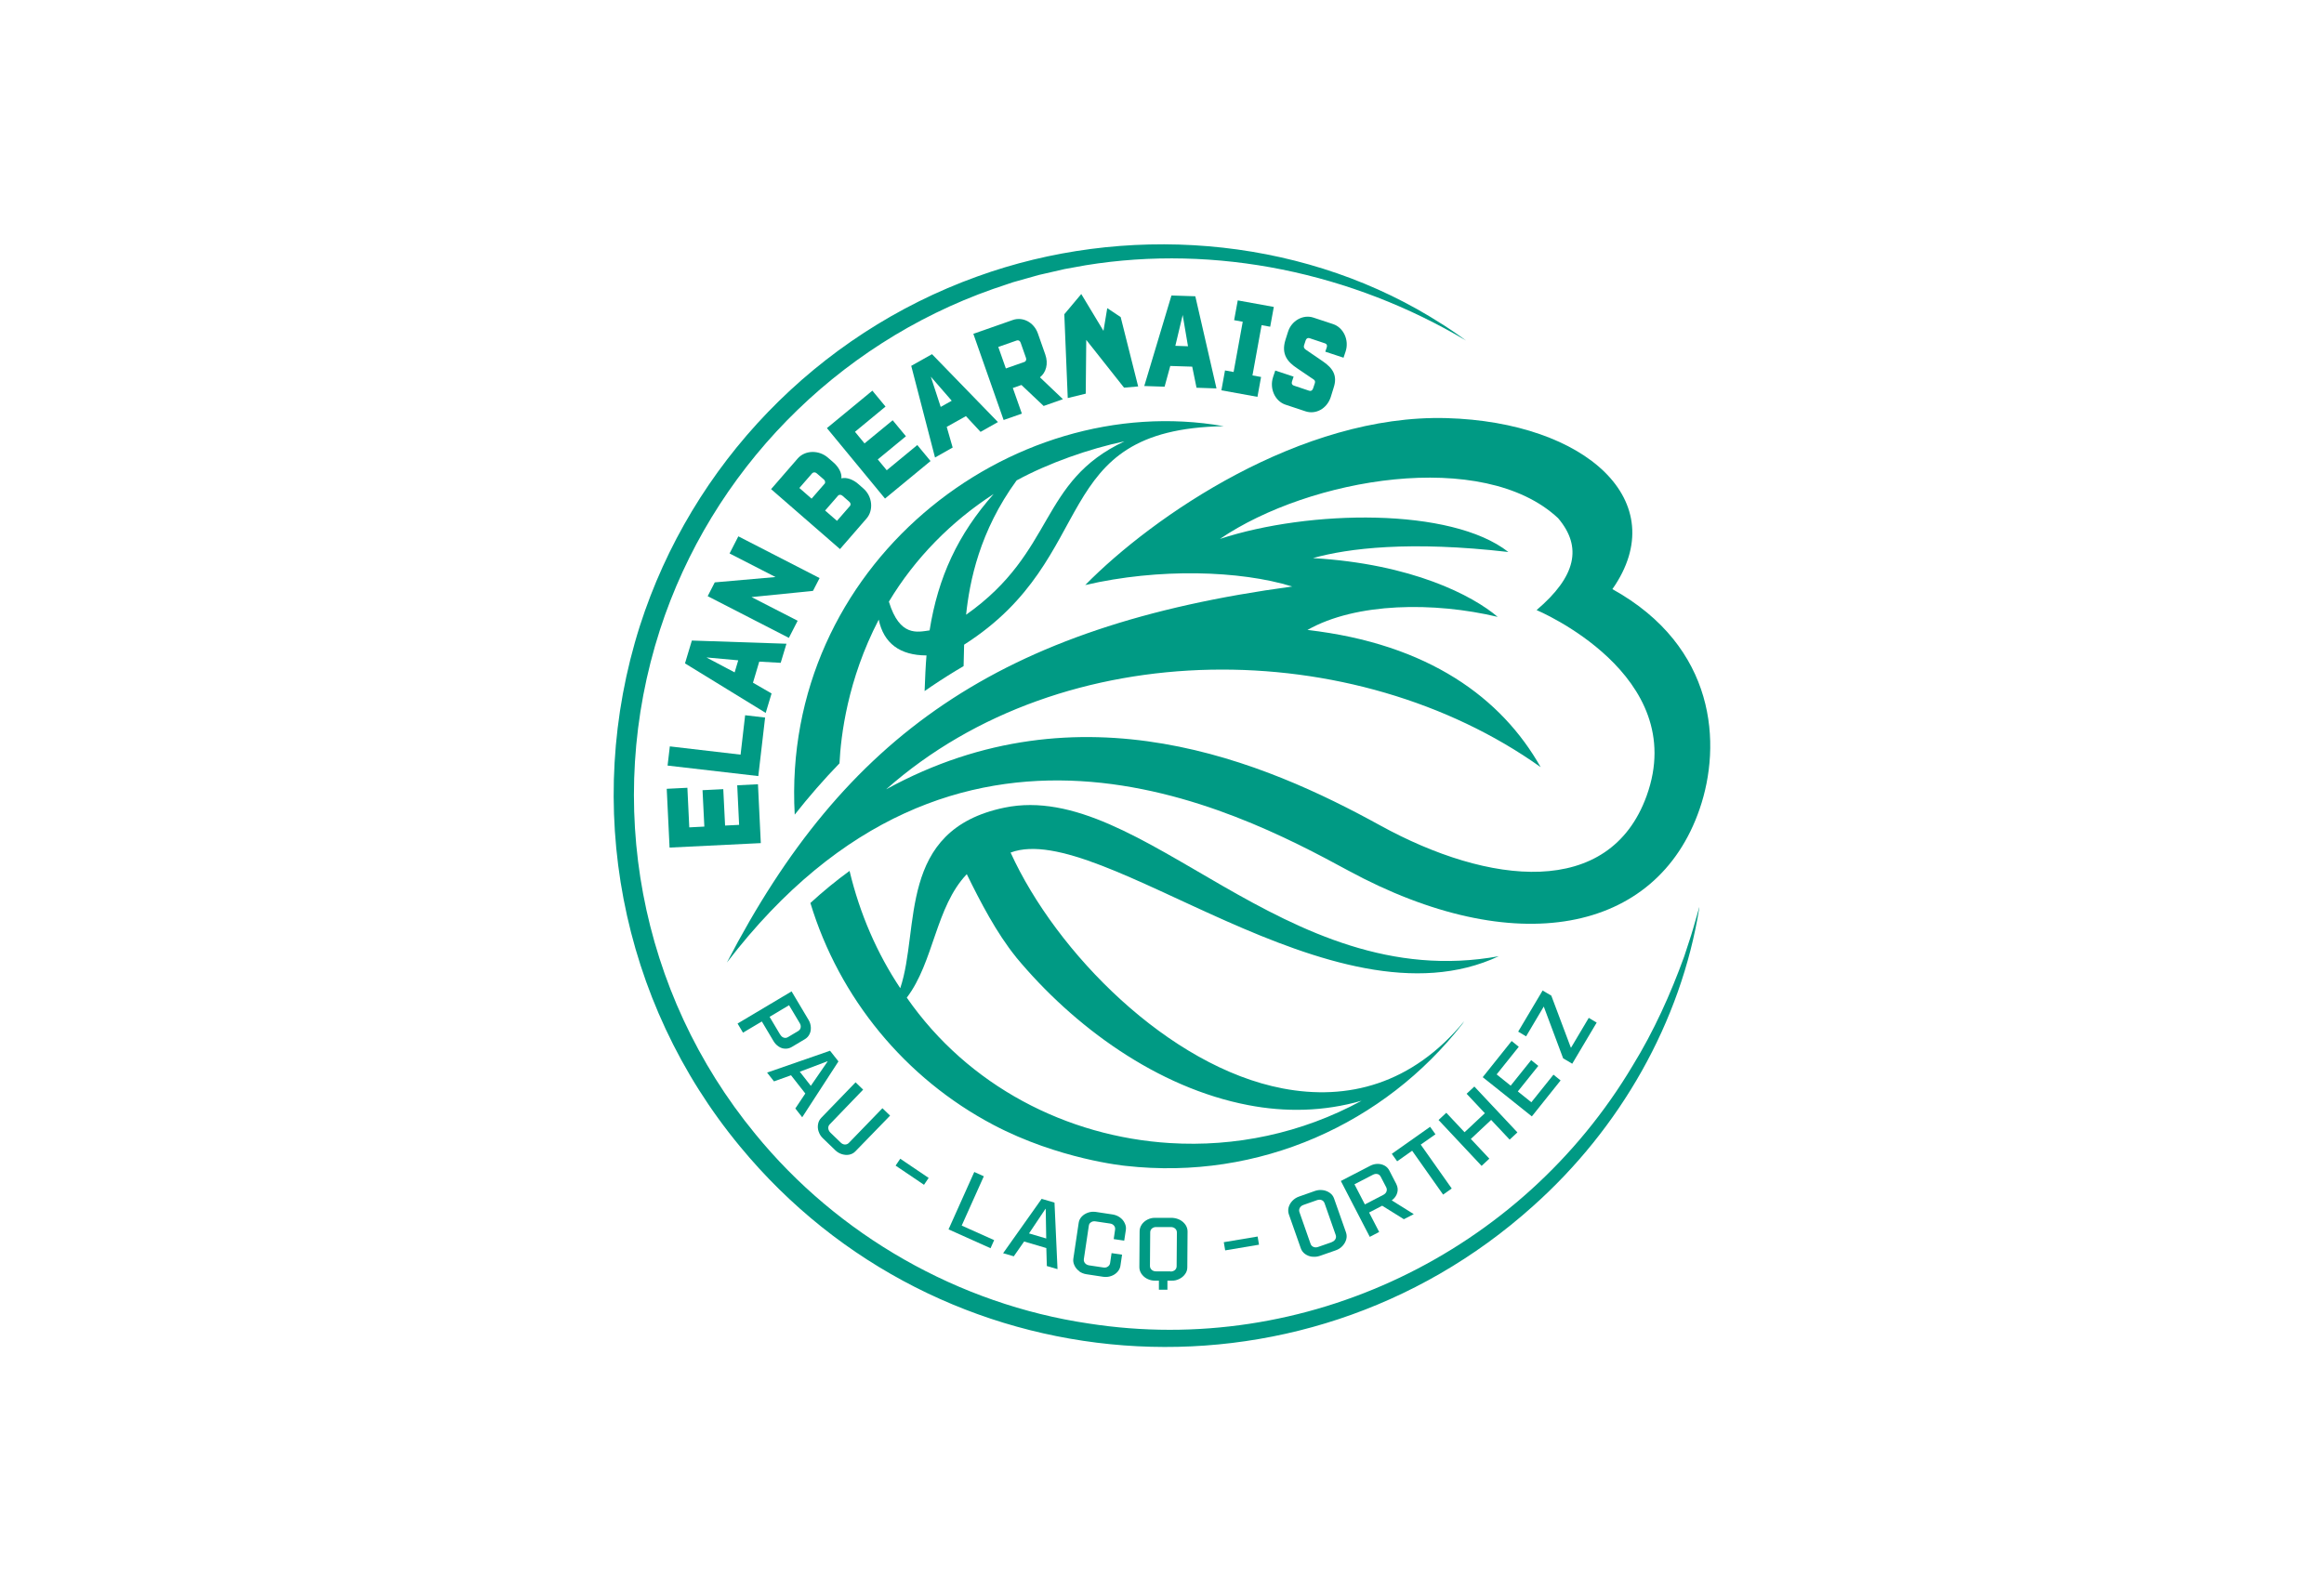 <svg xmlns="http://www.w3.org/2000/svg" id="Calque_1" data-name="Calque 1" viewBox="0 0 270 184.93"><defs><style> .cls-1 { fill: #009a84; } </style></defs><g id="Vecto"><path class="cls-1" d="M197.43,105.46c-2.13,13.37-9.25,25.72-19.33,34.71-27.08,24.33-69,21.14-92.14-6.95-13.93-16.83-18.24-39.68-11.62-60.48,6.03-18.82,20.58-33.9,39.17-40.6,17.08-6.19,37-4.76,52.63,4.66,1.03.62,2.19,1.36,3.17,2.05,0,0,1.02.73,1.02.73-13.22-7.87-29.02-11.23-44.22-8.75-.61.1-1.82.33-2.43.44-.92.21-2.09.48-3.01.69,0,0-.6.17-.6.17l-2.38.67-2.34.79c-18.27,6.43-32.69,21.16-38.67,39.58-6.51,20.15-2.4,42.22,11.05,58.59,9.63,11.82,23.67,19.82,38.75,22.05,25.14,3.92,50.24-8.18,63.22-30,2.44-3.97,4.38-8.27,5.97-12.66.32-1.03.76-2.24,1.05-3.28.22-.8.46-1.61.69-2.41h0Z"></path><g><g><path class="cls-1" d="M77.79,98.51l-.33-6.84,2.4-.12.22,4.6,1.75-.09-.21-4.23,2.41-.12.21,4.23,1.63-.08-.22-4.6,2.41-.12.33,6.84-10.6.52Z"></path><path class="cls-1" d="M77.56,88.96l.26-2.22,8.22.96.53-4.58,2.32.27-.79,6.8-10.54-1.22Z"></path><path class="cls-1" d="M79.58,77.1l.8-2.66,10.99.37-.67,2.22-2.49-.14-.73,2.45,2.16,1.25-.68,2.26-9.37-5.75ZM85.78,76.74l-3.63-.33h-.07s3.27,1.73,3.27,1.73l.42-1.41Z"></path><path class="cls-1" d="M82.22,69.28l.82-1.6,7.06-.62-5.34-2.74,1.02-1.99,9.44,4.85-.77,1.49-7.14.72,5.36,2.75-1.02,1.99-9.44-4.85Z"></path><path class="cls-1" d="M89.58,56.85l3.09-3.56c.86-.99,2.46-1.01,3.5-.12l.68.59c.56.49.98,1.21.9,1.83.63-.16,1.4.17,1.92.62l.64.56c1.07.93,1.18,2.55.37,3.48l-3.09,3.56-8.01-6.97ZM95.84,56.18c.05-.18.02-.33-.13-.46l-.82-.71c-.18-.16-.4-.15-.54,0l-1.48,1.7,1.42,1.24,1.55-1.78ZM98.73,58.83c.14-.16.11-.37-.06-.52l-.8-.7c-.14-.12-.29-.14-.46-.06l-1.55,1.78,1.38,1.2,1.48-1.7Z"></path><path class="cls-1" d="M96.06,49.76l5.29-4.36,1.53,1.85-3.55,2.93,1.11,1.35,3.27-2.69,1.54,1.86-3.27,2.69,1.04,1.26,3.55-2.93,1.54,1.86-5.29,4.36-6.75-8.19Z"></path><path class="cls-1" d="M105.86,42.52l2.42-1.36,7.66,7.89-2.02,1.14-1.7-1.83-2.23,1.25.69,2.4-2.05,1.16-2.76-10.64ZM110.57,46.57l-2.39-2.75-.04-.05,1.15,3.52,1.28-.72Z"></path><path class="cls-1" d="M113.07,38.8l4.59-1.61c1.16-.41,2.46.26,2.92,1.56l.86,2.45c.38,1.08.09,2.09-.62,2.65l2.67,2.54-2.24.79-2.58-2.44-1,.35,1.05,2.98-2.12.74-3.52-10.02ZM118.99,42.08c.2-.07.28-.27.21-.48l-.62-1.77c-.08-.23-.27-.33-.46-.26l-2.14.75.88,2.5,2.13-.75Z"></path><polygon class="cls-1" points="123.65 36.52 125.62 34.17 128.2 38.45 128.64 35.81 130.2 36.85 132.23 44.91 130.59 45.05 126.2 39.5 126.14 45.75 124.05 46.26 123.65 36.52"></polygon><path class="cls-1" d="M136.09,34.34l2.78.09,2.46,10.71-2.32-.08-.5-2.45-2.55-.08-.66,2.41-2.36-.08,3.16-10.53ZM138.02,40.24l-.61-3.59v-.07s-.86,3.61-.86,3.61l1.47.05Z"></path><path class="cls-1" d="M142.32,43.05l1,.18,1.06-5.84-1-.18.42-2.3,4.19.76-.42,2.3-1-.18-1.06,5.84,1,.18-.42,2.31-4.19-.76.42-2.31Z"></path><path class="cls-1" d="M147.9,43.83l.26-.77,2.13.71-.19.57c-.08.23.02.41.21.47l1.79.6c.2.07.37-.03.45-.26l.21-.63c.07-.2-.02-.36-.19-.45l-1.9-1.29c-1.01-.68-1.88-1.56-1.32-3.31l.29-.91c.4-1.29,1.75-2.05,2.95-1.65l2.3.76c1.19.4,1.88,1.85,1.44,3.18l-.24.72-2.12-.7.17-.5c.08-.23,0-.41-.21-.47l-1.79-.6c-.2-.07-.38.04-.45.26l-.19.58c-.07.2.03.37.18.48l1.99,1.36c1.19.81,1.74,1.67,1.27,3.08l-.34,1.1c-.46,1.37-1.77,2.03-2.93,1.64l-2.32-.77c-1.23-.41-1.88-1.88-1.45-3.19Z"></path></g><g><path class="cls-1" d="M91.97,115.22l1.97,3.31c.16.26.24.55.26.84.02.3-.03.57-.15.81-.12.25-.3.44-.53.58l-1.51.9c-.25.15-.5.22-.78.21-.27,0-.53-.09-.77-.25-.24-.16-.44-.37-.6-.64l-1.35-2.27-2.19,1.3-.63-1.06,6.28-3.74ZM90.65,120.24c.11.18.24.3.41.35.17.05.33.03.48-.06l1.19-.71c.16-.1.26-.23.29-.4.03-.17,0-.34-.11-.52l-1.24-2.08-2.26,1.35,1.23,2.07Z"></path><path class="cls-1" d="M96.44,122.12l.97,1.23-4.21,6.49-.8-1.02,1.16-1.74-1.66-2.12-1.98.71-.8-1.02,7.31-2.54ZM94.2,126.19l1.94-2.82v-.04s-3.22,1.22-3.22,1.22l1.28,1.64Z"></path><path class="cls-1" d="M95.11,131.51c-.1-.29-.12-.58-.07-.86.05-.29.17-.53.36-.73l4-4.14.88.85-3.88,4.03c-.13.14-.19.29-.17.48.02.18.1.34.25.49l1.19,1.15c.15.15.32.22.49.23.18,0,.33-.06.46-.19l3.9-4.03.89.86-4.03,4.15c-.2.21-.44.33-.72.39-.28.05-.56.03-.85-.06-.29-.09-.54-.24-.76-.45l-1.45-1.4c-.23-.22-.39-.47-.48-.76Z"></path><path class="cls-1" d="M104.59,134.66l3.3,2.23-.54.8-3.3-2.23.54-.8Z"></path><path class="cls-1" d="M113.19,136.2l1.11.5-2.57,5.73,3.77,1.69-.42.94-4.88-2.19,2.99-6.67Z"></path><path class="cls-1" d="M121.01,139.32l1.5.44.35,7.73-1.24-.36-.06-2.09-2.58-.76-1.2,1.72-1.24-.36,4.47-6.31ZM121.55,143.93l-.06-3.42-.02-.04-1.92,2.87,2,.59Z"></path><path class="cls-1" d="M125.39,147.73c-.25-.18-.44-.4-.56-.67-.13-.26-.17-.53-.13-.79l.62-4.16c.04-.28.16-.52.36-.73s.45-.36.74-.46c.29-.1.59-.12.88-.08l1.98.3c.3.05.58.16.83.34.25.18.44.4.56.67.13.26.17.53.13.79l-.19,1.24-1.22-.18.16-1.1c.03-.18-.02-.34-.13-.47-.11-.13-.27-.22-.46-.24l-1.69-.25c-.19-.03-.37,0-.51.1-.15.09-.24.23-.26.4l-.58,3.89c-.02.12,0,.23.05.34.05.1.13.19.22.25.1.07.21.11.33.13l1.67.25c.19.03.37,0,.51-.1.15-.1.24-.23.27-.41l.17-1.16,1.22.18-.19,1.29c-.04.27-.16.51-.36.73-.2.21-.44.37-.74.47-.29.1-.59.12-.9.08l-1.97-.3c-.3-.05-.58-.16-.83-.34Z"></path><path class="cls-1" d="M134.63,148.83h-.48c-.31,0-.6-.08-.88-.22-.28-.14-.49-.34-.66-.58-.16-.24-.24-.5-.24-.77l.03-4.18c0-.28.09-.54.25-.78.17-.24.39-.43.67-.57.28-.14.57-.21.88-.2h1.99c.31.02.6.09.88.23.28.15.49.34.66.58.16.24.24.5.24.77l-.03,4.18c0,.29-.09.55-.26.78-.17.24-.39.42-.67.56-.28.14-.57.21-.88.2h-.5s0,1.05,0,1.05h-.99s0-1.06,0-1.06ZM135.98,147.77c.21,0,.38-.06.52-.17.13-.12.2-.27.2-.45l.03-3.9c0-.19-.06-.35-.2-.47-.13-.12-.3-.18-.5-.18h-1.68c-.2-.01-.37.05-.51.16-.14.12-.21.27-.21.46l-.03,3.9c0,.18.07.33.2.45.14.12.3.18.51.18h1.67Z"></path><path class="cls-1" d="M142.18,144.36l3.93-.66.16.95-3.93.66-.16-.95Z"></path><path class="cls-1" d="M152.44,146.05c-.31-.04-.58-.15-.82-.32-.23-.17-.4-.39-.49-.65l-1.39-3.95c-.09-.26-.1-.54-.03-.82.08-.28.22-.53.44-.76.21-.22.47-.39.76-.49l1.87-.66c.29-.1.59-.13.9-.09.31.04.58.15.82.32.24.17.4.39.49.65l1.39,3.95c.09.27.1.55.02.82-.08.28-.23.53-.44.76-.21.22-.47.39-.76.49l-1.86.65c-.29.1-.59.13-.9.09ZM154.71,144.35c.2-.07.34-.18.43-.34.09-.16.1-.32.04-.49l-1.29-3.68c-.06-.18-.18-.31-.34-.37-.16-.07-.34-.06-.53,0l-1.59.56c-.19.07-.33.18-.42.34-.09.16-.1.33-.04.5l1.29,3.68c.06.17.17.29.34.36s.35.07.54,0l1.58-.55Z"></path><path class="cls-1" d="M155.79,137.24l3.42-1.77c.27-.14.56-.21.85-.21.3,0,.56.07.8.2.24.13.42.32.55.57l.81,1.57c.17.34.21.68.11,1.02-.1.35-.31.64-.64.88l2.56,1.6-1.15.59-2.52-1.57-1.52.79,1.17,2.26-1.09.57-3.36-6.49ZM160.71,138.86c.19-.1.31-.23.37-.39.06-.16.05-.32-.03-.49l-.64-1.23c-.09-.17-.21-.27-.38-.31-.17-.04-.34-.01-.52.08l-2.15,1.11,1.21,2.34,2.14-1.11Z"></path><path class="cls-1" d="M164.05,133.74l-1.73,1.22-.62-.87,4.45-3.14.62.87-1.71,1.2,3.6,5.1-1,.71-3.6-5.1Z"></path><path class="cls-1" d="M167.13,130.16l.9-.84,2.12,2.26,2.36-2.21-2.12-2.26.9-.84,5,5.33-.9.84-2.15-2.29-2.36,2.21,2.15,2.29-.9.84-5-5.33Z"></path><path class="cls-1" d="M172.28,125.16l3.34-4.18.83.67-2.57,3.21,1.63,1.31,2.38-2.97.83.67-2.38,2.97,1.57,1.26,2.57-3.21.83.67-3.34,4.18-5.71-4.56Z"></path><path class="cls-1" d="M181.61,123.01l-2.24-5.99-.02-.04-2.05,3.46-.92-.55,2.84-4.78,1.01.6,2.25,5.99.04.06,2.06-3.47.92.55-2.84,4.78-1.04-.62Z"></path></g></g><g><path class="cls-1" d="M97.53,88.72c.16-3.19.92-9.7,4.56-16.71.58,2.75,2.45,4.15,5.55,4.16-.09.99-.18,2.87-.22,4.14.28-.19.55-.38.83-.57,1.2-.81,2.44-1.59,3.7-2.33.01-.77.05-2.03.06-2.49,16.07-10.24,9.51-25.04,30.17-25.39-24.9-4.38-51.44,16.26-49.85,45.14,1.67-2.12,3.4-4.1,5.19-5.95ZM130.68,51.27c-10.03,4.68-8,12.81-18.44,20.17.41-3.89,1.56-9.7,5.87-15.61,3.69-2.01,8.46-3.69,12.57-4.55ZM115.46,57.39c-4.17,4.7-6.48,9.69-7.46,15.87-1.39.19-3.47.79-4.73-3.34,3.02-5.04,7.26-9.34,12.19-12.52ZM174.16,111.12c-25.01,4.58-41.44-20.58-57.47-17.26-12.52,2.6-9.77,14.05-12.1,20.98-2.69-4.04-4.7-8.64-5.89-13.63-1.55,1.13-3.07,2.37-4.55,3.73,3.35,11.04,11.01,20.38,21.25,25.78,7.58,4,15.25,4.76,15.38,4.77,15.55,1.75,30.12-4.95,39.1-16.47.08-.12.16-.23.23-.34-6.06,7.35-13.57,9.25-21.09,7.81-13.22-2.52-26.31-15.76-31.61-27.41,10.43-3.92,37.45,21.13,56.75,12.03ZM118.03,111.22c6.7,8.08,16.42,15.19,26.99,17.21,4.31.83,8.76.76,13.17-.51-7,3.81-14.74,5.39-22.27,4.92-11.98-.74-23.44-6.63-30.57-16.9,3.15-4.14,3.34-10.55,6.97-14.35,1.56,3.19,3.47,6.86,5.71,9.62Z"></path><path class="cls-1" d="M187.33,68.46c7.14-10.2-3.09-19.41-19.27-19.87-16.91-.47-34.12,11.4-41.98,19.4,8.53-1.99,18.01-1.7,24.05.17-33.98,4.58-52,17.32-65.68,43.7,26.64-34.76,58.93-17.89,72.17-10.7,19.3,10.47,35.84,7.4,40.84-7.14,2.58-7.48,1.96-18.85-10.14-25.56ZM191.3,92.5c-4.33,11.95-18.31,10.38-30.96,3.42-13.26-7.3-34.75-16.61-57.39-4.19,20.66-18.29,54.48-17.92,76.04-2.58-4.51-7.99-12.99-14.32-27.09-15.94,5.62-3.2,14.72-3.28,22.1-1.52-2.91-2.48-9.95-6.16-21.46-6.83,4.09-1.15,11.28-2.03,22.7-.71-6.63-5.21-23.16-4.92-33.51-1.52,10.41-7.09,30.59-10.55,39.29-2.41,2.85,3.36,2.08,6.78-2.5,10.68,0,0,17.9,7.48,12.78,21.6Z"></path></g></g></svg>